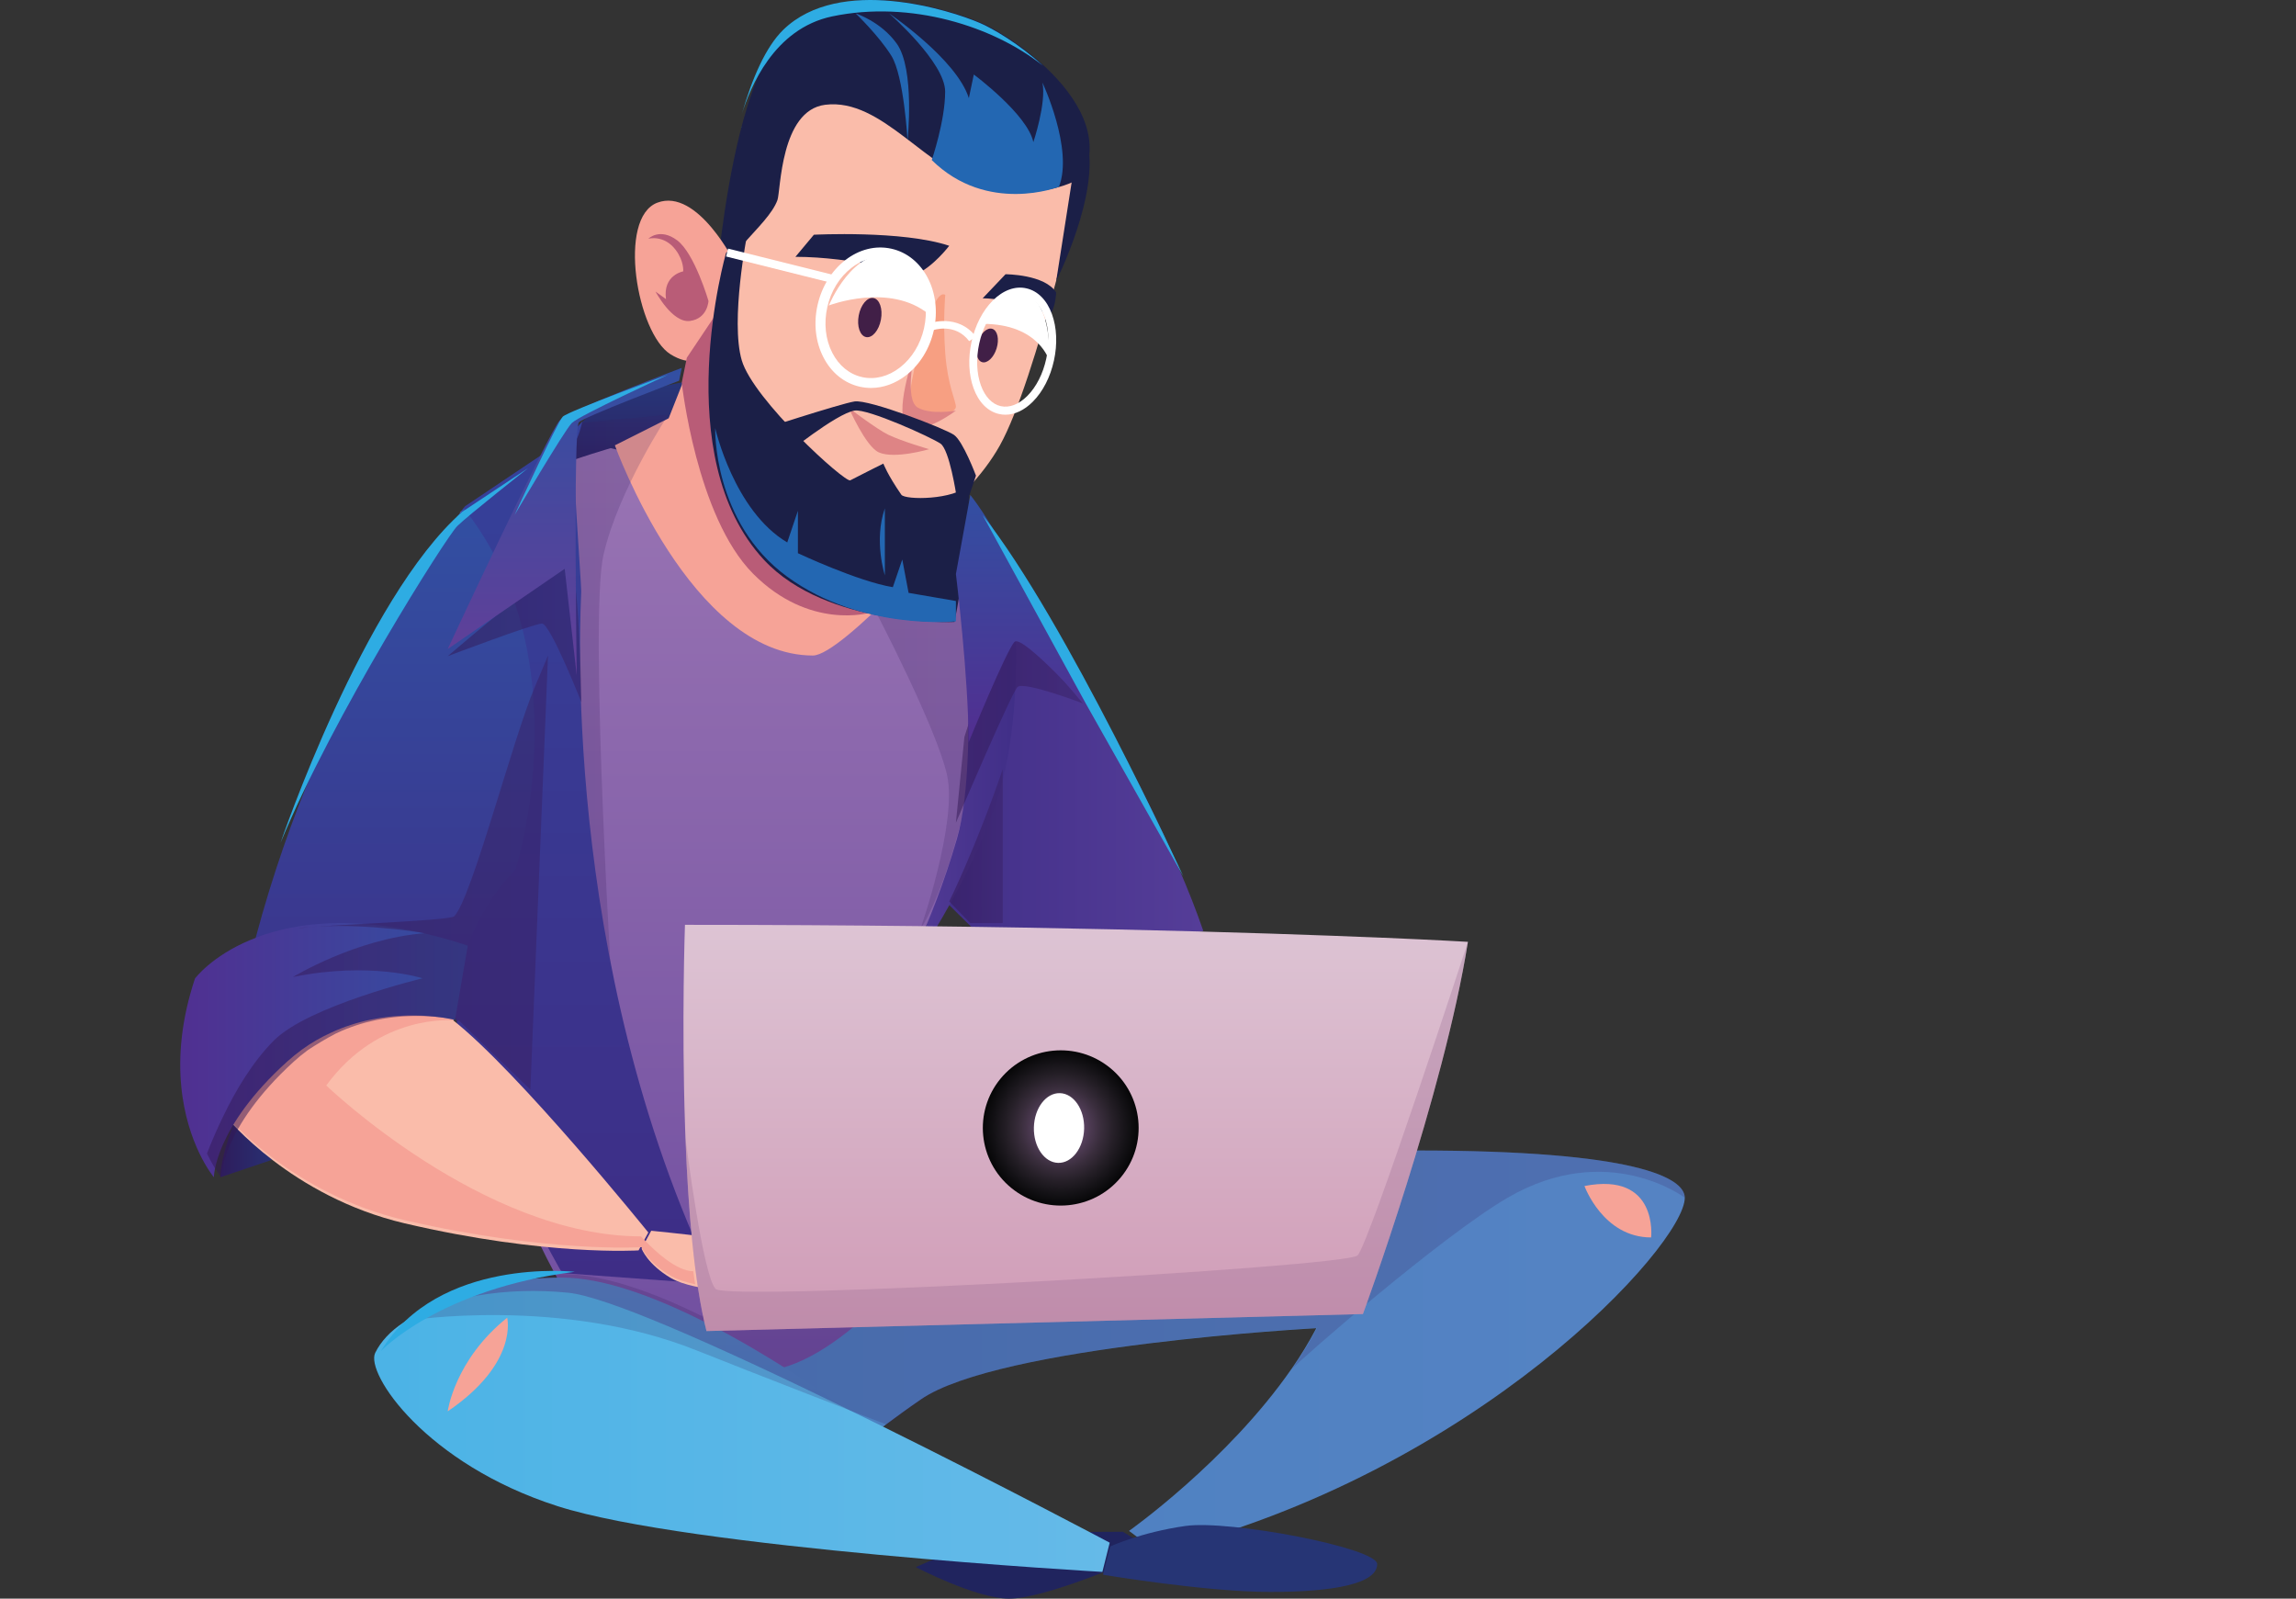 <svg xmlns="http://www.w3.org/2000/svg" width="293" height="204" viewBox="0 0 293 204">
  <rect x="0" y="0" width="293" height="204" fill="#333333" stroke="none"/>
  <defs>
    <linearGradient id="elephant_ui_plane-a" x1="50.004%" x2="50.004%" y1="100.002%" y2=".003%">
      <stop offset="0%" stop-color="#2E1C5C"/>
      <stop offset="99.6%" stop-color="#273679"/>
    </linearGradient>
    <linearGradient id="elephant_ui_plane-b" x1="-.004%" x2="99.993%" y1="50.012%" y2="50.012%">
      <stop offset="0%" stop-color="#2E1C5C"/>
      <stop offset="99.6%" stop-color="#273679"/>
    </linearGradient>
    <linearGradient id="elephant_ui_plane-c" x1="0%" x2="100%" y1="49.998%" y2="49.998%">
      <stop offset="0%" stop-color="#4B80C1"/>
      <stop offset="100%" stop-color="#5583C3"/>
    </linearGradient>
    <linearGradient id="elephant_ui_plane-d" x1="-.002%" x2="100.002%" y1="50%" y2="50%">
      <stop offset="0%" stop-color="#3E2D86"/>
      <stop offset="99.6%" stop-color="#553D98"/>
    </linearGradient>
    <linearGradient id="elephant_ui_plane-e" x1="50.001%" x2="50.001%" y1="100.001%" y2=".001%">
      <stop offset="0%" stop-color="#704EA0"/>
      <stop offset="100%" stop-color="#9974B3"/>
    </linearGradient>
    <linearGradient id="elephant_ui_plane-f" x1="-.005%" x2="100%" y1="49.999%" y2="49.999%">
      <stop offset="0%" stop-color="#321753"/>
      <stop offset="100%" stop-color="#392165"/>
    </linearGradient>
    <linearGradient id="elephant_ui_plane-g" x1=".006%" x2="100.004%" y1="50%" y2="50%">
      <stop offset="0%" stop-color="#321753"/>
      <stop offset="100%" stop-color="#392165"/>
    </linearGradient>
    <linearGradient id="elephant_ui_plane-h" x1=".003%" x2="100.001%" y1="50%" y2="50%">
      <stop offset=".4%" stop-color="#553D98"/>
      <stop offset="100%" stop-color="#3E2D86"/>
    </linearGradient>
    <linearGradient id="elephant_ui_plane-i" x1="50.002%" x2="50.002%" y1="100%" y2=".001%">
      <stop offset="0%" stop-color="#3E2D86"/>
      <stop offset="99.6%" stop-color="#35419A"/>
    </linearGradient>
    <linearGradient id="elephant_ui_plane-j" x1="50.003%" x2="50.003%" y1="99.999%" y2="0%">
      <stop offset="0%" stop-color="#3E2D86"/>
      <stop offset="99.6%" stop-color="#324FA2"/>
    </linearGradient>
    <linearGradient id="elephant_ui_plane-k" x1="49.999%" x2="49.999%" y1="100.003%" y2=".007%">
      <stop offset="0%" stop-color="#4B80C1"/>
      <stop offset="100%" stop-color="#5583C3"/>
    </linearGradient>
    <linearGradient id="elephant_ui_plane-l" x1="0%" x2="100%" y1="50.001%" y2="50.001%">
      <stop offset="0%" stop-color="#4BB3E6"/>
      <stop offset="100%" stop-color="#65BAE8"/>
    </linearGradient>
    <linearGradient id="elephant_ui_plane-m" x1="-.003%" x2="100.004%" y1="50.005%" y2="50.005%">
      <stop offset="0%" stop-color="#321753"/>
      <stop offset="100%" stop-color="#392165"/>
    </linearGradient>
    <linearGradient id="elephant_ui_plane-n" x1="49.996%" x2="49.996%" y1="100%" y2="-.004%">
      <stop offset="0%" stop-color="#522E90"/>
      <stop offset="99.6%" stop-color="#324FA2"/>
    </linearGradient>
    <linearGradient id="elephant_ui_plane-o" x1=".003%" x2="100.002%" y1="49.996%" y2="49.996%">
      <stop offset="0%" stop-color="#522E90"/>
      <stop offset="99.6%" stop-color="#324FA2"/>
    </linearGradient>
    <linearGradient id="elephant_ui_plane-p" x1="-.003%" x2="99.999%" y1="49.997%" y2="49.997%">
      <stop offset="0%" stop-color="#321753"/>
      <stop offset="100%" stop-color="#392165"/>
    </linearGradient>
    <linearGradient id="elephant_ui_plane-q" x1=".002%" x2="100%" y1="50.002%" y2="50.002%">
      <stop offset="0%" stop-color="#321753"/>
      <stop offset="100%" stop-color="#392165"/>
    </linearGradient>
    <linearGradient id="elephant_ui_plane-r" x1="50%" x2="50%" y1="99.998%" y2="0%">
      <stop offset="0%" stop-color="#643E98"/>
      <stop offset="99.6%" stop-color="#324FA2"/>
    </linearGradient>
    <linearGradient id="elephant_ui_plane-s" x1="-.006%" x2="99.988%" y1="50.012%" y2="50.012%">
      <stop offset="0%" stop-color="#321753"/>
      <stop offset="100%" stop-color="#392165"/>
    </linearGradient>
    <linearGradient id="elephant_ui_plane-t" x1="-.001%" x2="100%" y1="50%" y2="50%">
      <stop offset="0%" stop-color="#321753"/>
      <stop offset="100%" stop-color="#392165"/>
    </linearGradient>
    <linearGradient id="elephant_ui_plane-u" x1="50.001%" x2="50.001%" y1="100%" y2=".001%">
      <stop offset="0%" stop-color="#D09BB6"/>
      <stop offset="100%" stop-color="#DDC4D4"/>
    </linearGradient>
    <radialGradient id="elephant_ui_plane-v" cx="49.984%" cy="49.998%" r="50.113%" fx="49.984%" fy="49.998%" gradientTransform="scale(.996 1) rotate(39.297 .5 .503)">
      <stop offset="0%" stop-color="#9562A9"/>
      <stop offset="14.98%" stop-color="#71507C"/>
      <stop offset="30.9%" stop-color="#513D57"/>
      <stop offset="46.55%" stop-color="#392D3C"/>
      <stop offset="61.59%" stop-color="#251F27"/>
      <stop offset="75.85%" stop-color="#141216"/>
      <stop offset="89%" stop-color="#060607"/>
      <stop offset="100%" stop-color="#010101"/>
    </radialGradient>
  </defs>
  <g fill="none" fill-rule="evenodd" transform="translate(23)">
    <path fill="url(#elephant_ui_plane-a)" d="M50.807,63.163 L64.853,53.86 L64.853,48.653 C64.853,48.653 53.696,50.322 50.782,54.476 C47.868,58.632 50.807,63.163 50.807,63.163 Z"/>
    <path fill="url(#elephant_ui_plane-b)" d="M5.12,150.226 L13.653,147.347 L8.175,139.983 C8.173,139.983 5.12,146.918 5.12,150.226 Z"/>
    <path fill="#20245E" d="M119.413,199.977 C119.413,199.977 109.955,204 105.759,204 C101.557,204 93.867,199.977 93.867,199.977 C93.867,199.977 103.612,195.518 107.511,195.518 C111.408,195.518 120.284,195.464 120.284,195.464 L124.587,198.032 L119.413,199.977 Z"/>
    <path fill="url(#elephant_ui_plane-c)" d="M192,152.844 C192,158.879 165.45,187.992 124.665,198.025 L121.078,195.355 C121.078,195.355 133.614,186.497 141.786,174.721 C141.786,174.721 141.801,174.706 141.827,174.671 C142.978,173.003 144.04,171.272 144.978,169.489 C144.978,169.489 104.49,171.672 94.505,178.585 C92.792,179.763 91.279,180.869 89.955,181.859 C82.206,187.666 80.394,190.403 80.394,190.403 L65.418,176.191 L64.68,175.487 L58.88,169.979 L62.506,168.978 L66.242,167.946 L99.041,158.881 C99.041,158.881 129.399,146.812 157.65,146.812 C185.911,146.809 192,150.322 192,152.844 Z"/>
    <path fill="url(#elephant_ui_plane-d)" d="M105.611,71.699 C105.611,71.699 123.464,98.149 130.56,118.797 L107.382,124.619 L91.307,108.764 L105.611,71.699 Z"/>
    <path fill="url(#elephant_ui_plane-e)" d="M54.931,57.188 C54.931,57.188 39.453,61.652 35.707,65.37 C35.707,65.37 32.166,102.796 35.707,125.959 C39.251,149.127 49.251,165.051 49.251,165.051 C49.251,165.051 63.837,174.979 73.84,174.979 C83.841,174.979 95.716,159.053 95.716,159.053 C95.716,159.053 88.423,143.541 88.423,134.235 C88.423,124.926 96.968,117.997 100.924,107.347 C102.973,101.84 107.124,81.439 105.407,71.565 C105.349,71.237 98.53,67.427 98.53,67.427 L54.931,57.188 Z"/>
    <path fill="#F6A397" d="M66.898,41.824 L62.33,53.377 L55.467,56.828 C55.467,56.828 65.117,83.649 80.735,83.649 C84.479,83.649 98.987,67.178 98.987,67.178 L94.618,63.728 L66.898,41.824 Z"/>
    <path fill="url(#elephant_ui_plane-f)" d="M62.293,52.921 C62.293,52.921 55.909,62.496 54.01,70.823 C52.111,79.149 55.33,130.594 55.33,130.594 L47.787,70.823 L50.318,54.016 L62.293,52.921 Z" opacity=".2"/>
    <path fill="url(#elephant_ui_plane-g)" d="M88.747,78.038 C88.747,78.038 96.486,92.822 97.854,98.891 C99.222,104.962 94.427,118.644 94.427,118.644 C94.427,118.644 98.152,113.165 100.749,99.872 C103.344,86.576 98.778,75.113 98.778,75.113 L88.747,78.038 Z" opacity=".2"/>
    <path fill="url(#elephant_ui_plane-h)" d="M99.126,67.431 C99.126,67.431 102.427,95.588 99.126,107 C95.823,118.414 91.307,126.326 91.307,126.326 C91.307,126.326 102.497,111.055 105.258,98.282 C108.017,85.506 105.872,71.587 105.872,71.587 L99.126,67.431 Z"/>
    <path fill="#FABCAA" d="M115.2,22.077 C115.2,22.077 109.25,48.519 104.592,56.846 C100.333,64.465 90.625,71.056 86.521,69.848 C76.504,66.898 69.908,56.846 68.537,51.86 C67.091,46.606 71.836,19.136 73.698,14.046 C75.559,8.957 85.401,2.32 94.712,3.567 C104.027,4.815 114.064,11.611 115.2,22.077 Z"/>
    <path fill="url(#elephant_ui_plane-i)" d="M68.267,163.883 L48.741,162.454 C48.741,162.454 40.427,148.511 35.092,129.766 C35.067,129.667 35.043,129.579 35.017,129.48 C34.802,128.733 34.591,127.987 34.403,127.227 C33.677,124.492 33.025,121.669 32.487,118.784 C31.985,116.17 31.572,113.521 31.284,110.824 C30.921,107.587 30.72,104.306 30.72,101.011 C30.72,74.072 34.917,66.511 36.069,64.942 C36.079,64.918 36.094,64.907 36.12,64.88 C36.181,64.792 36.232,64.731 36.282,64.68 C36.333,64.619 36.355,64.595 36.355,64.595 L49.493,55.775 L51.322,53.774 C51.271,54.009 50.819,55.914 50.345,56.398 C49.818,56.921 51.171,74.023 51.171,75.464 C51.173,76.92 48.216,122.429 68.267,163.883 Z"/>
    <path fill="#1B1F47" d="M115.25,22.507 C115.25,22.507 110.661,25.799 102.941,23.836 C95.236,21.86 89.608,12.452 82.302,13.371 C76.573,14.092 76.634,24.383 76.21,25.538 C74.972,28.92 68.755,32.772 68.267,37.556 C68.367,36.127 69.181,25.861 71.481,16.753 C71.493,16.714 71.507,16.665 71.519,16.628 C71.531,16.553 71.568,16.416 71.606,16.266 C71.72,15.87 71.819,15.471 71.931,15.073 C71.943,15.024 71.956,14.973 71.982,14.912 C73.283,10.289 75.02,6.149 77.272,3.901 C84.516,-3.296 98.662,1.351 102.418,3.018 C104.041,3.727 107.458,5.777 110.458,8.611 C110.469,8.623 110.494,8.636 110.511,8.66 C114.415,12.365 117.603,17.386 115.25,22.507 Z"/>
    <path fill="#1B1F47" d="M111.787,35.849 C111.787,35.849 117.458,24.624 115.723,17.925 L113.919,22.231 L111.787,35.849 Z"/>
    <path fill="#F6A397" d="M70.827,33.628 C70.827,33.628 66.031,23.93 60.891,25.861 C55.753,27.79 58.281,42.536 62.566,45.209 C67.397,48.224 69.723,42.55 69.723,42.55 L70.827,33.628 Z"/>
    <path fill="#B95C77" d="M67.413 38.404C67.413 38.404 65.645 32.341 63.423 30.674 61.199 29.007 59.733 30.464 59.733 30.464 59.733 30.464 61.732 29.907 63.225 31.89 64.32 33.341 64.186 34.63 64.186 34.63 64.186 34.63 61.566 35.087 61.989 38.168L60.657 37.21C60.657 37.21 62.791 41.254 65.051 40.955 67.311 40.656 67.413 38.404 67.413 38.404zM64 48.829C64 48.829 65.869 65.918 73.092 73.196 80.314 80.477 87.99 78.185 87.99 78.185L90.453 69.85 70.418 48.829 68.353 40.117 64.649 45.648 64 48.829z"/>
    <path fill="#FABCAA" d="M59.733,157.276 L58.94,158.724 L58.492,159.559 C58.492,159.559 46.669,160.334 28.63,156.104 C14.126,152.694 5.973,142.637 5.973,142.637 C9.026,135.235 25.403,126.963 31.308,128.147 C32.152,128.322 33.331,129.031 34.733,130.118 C43.17,136.733 59.733,157.276 59.733,157.276 Z"/>
    <path fill="url(#elephant_ui_plane-j)" d="M42.788,110.982 C39.972,113.801 38.071,117.253 36.822,120.252 C35.179,124.186 34.648,127.35 34.648,127.35 C34.525,127.35 34.401,127.35 34.278,127.362 C28.832,127.425 23.881,129.103 19.669,131.348 C18.408,132.007 17.21,132.739 16.099,133.472 C9.257,137.999 5.12,143.397 5.12,143.397 C5.169,142.965 5.219,142.529 5.281,142.095 C6.256,134.029 7.788,126.495 9.664,119.536 C18.173,87.778 33.623,68.033 35.921,65.217 C35.931,65.193 35.946,65.181 35.971,65.154 C36.032,65.067 36.094,65.006 36.131,64.955 C36.181,64.894 36.203,64.87 36.203,64.87 C41.725,71.845 44.109,79.835 44.897,87.171 C46.296,100.075 42.788,110.982 42.788,110.982 Z"/>
    <path fill="#263575" d="M118.687,197.336 C118.687,197.336 122.603,195.531 128.269,194.726 C133.938,193.923 152.747,197.525 152.747,199.589 C152.747,202.07 147.337,203.146 139.092,203.146 C130.847,203.146 117.76,200.944 117.76,200.944 L118.687,197.336 Z"/>
    <path fill="url(#elephant_ui_plane-k)" d="M85.333,180.1 L64.772,176.001 L49.264,172.918 L29.013,168.883 C29.013,168.883 29.039,168.858 29.088,168.818 C29.088,168.805 29.102,168.805 29.102,168.805 C29.876,168.085 35.827,163.029 48.714,163.029 C53.892,163.029 60.318,165.415 66.332,168.398 C76.15,173.284 84.886,179.769 85.323,180.087 C85.321,180.088 85.321,180.088 85.333,180.1 Z"/>
    <path fill="url(#elephant_ui_plane-l)" d="M118.613,196.858 L117.679,200.586 C117.679,200.586 64.96,197.591 48.148,192.196 C31.334,186.813 23.602,175.249 24.883,172.63 C25.606,171.161 26.828,169.867 28.458,168.785 C28.546,168.712 28.633,168.663 28.733,168.599 C28.733,168.586 28.746,168.586 28.746,168.586 C33.529,165.541 41.435,164.161 49.494,164.959 C51.886,165.193 56.468,166.809 62.186,169.21 C68.774,171.98 76.882,175.786 84.865,179.677 C84.865,179.677 84.865,179.677 84.877,179.691 C86.433,180.447 87.991,181.207 89.537,181.976 C104.902,189.572 118.613,196.858 118.613,196.858 Z"/>
    <path fill="#FABCAA" d="M76.531,166.307 C75.869,166.981 73.065,164.944 73.065,164.944 C73.065,164.944 68.925,164.911 65.582,164.136 C64.455,163.885 63.413,163.547 62.653,163.113 C59.615,161.337 58.88,159.339 58.88,159.339 L59.322,158.502 L60.105,157.054 C60.105,157.054 74.719,158.477 75.612,159.391 C76.506,160.301 77.205,165.633 76.531,166.307 Z"/>
    <path fill="#1B1F47" d="M78.507 32.773L80.862 29.954C80.862 29.954 92.166 29.371 98.133 31.363 98.133 31.363 96.093 34.057 93.894 34.996 93.893 34.997 85.729 32.773 78.507 32.773zM102.4 38.066L105.319 34.996C105.319 34.996 110.352 34.996 111.787 37.333 111.787 37.333 111.659 39.487 110.972 40.117 110.972 40.119 105.935 38.066 102.4 38.066z"/>
    <path fill="#F79F82" d="M93.927,53.604 C95.704,54.303 98.987,52.668 98.987,51.915 C98.987,51.161 97.932,49.192 97.627,45.1 C97.324,40.855 97.627,37.629 97.627,37.629 C96.997,37.238 96.242,38.467 95.558,40.394 C94.571,43.152 93.259,48.114 93.036,51.041 C92.895,52.856 93.453,53.416 93.927,53.604 Z"/>
    <path fill="#DE8485" d="M98.987,52.4 C98.987,52.4 95.777,52.979 94.107,52.004 C92.434,51.027 93.644,45.238 93.644,45.238 C93.644,45.238 90.913,53.078 92.86,54.334 C94.806,55.592 98.987,52.4 98.987,52.4 Z"/>
    <ellipse cx="88.001" cy="40.524" fill="#411F47" rx="1.442" ry="2.536" transform="rotate(10.638 88 40.524)"/>
    <ellipse cx="102.972" cy="44.085" fill="#411F47" rx="1.264" ry="2.222" transform="rotate(17.127 102.972 44.085)"/>
    <path fill="#DE8485" d="M85.333,52.067 C85.333,52.067 87.476,56.993 89.162,57.733 C91.182,58.618 95.573,57.32 95.573,57.32 C95.573,57.32 92.15,56.34 90.329,55.464 C88.922,54.786 85.333,52.067 85.333,52.067 Z"/>
    <path fill="#1B1F47" d="M72.355,29.874 C72.355,29.874 70.174,40.925 71.658,45.978 C73.144,51.033 84.855,61.632 85.505,61.294 C87.223,60.398 89.727,59.158 89.727,59.158 C89.727,59.158 90.248,60.569 92.022,63.13 C92.497,63.816 98.717,63.84 100.693,61.866 C100.693,61.866 100.693,70.154 98.804,79.367 C98.804,79.367 82.542,80.075 74.501,71.45 C62.193,58.249 69.653,32.275 69.653,32.275 L72.355,29.874 Z"/>
    <path fill="url(#elephant_ui_plane-m)" d="M115.2,89.768 C115.2,89.768 107.642,86.871 106.843,87.675 C106.042,88.48 98.987,104.987 98.987,104.987 L100.071,94.035 C100.071,94.035 104.362,80.234 105.813,80.234 C107.26,80.236 115.2,89.768 115.2,89.768 Z" opacity=".5"/>
    <path fill="#1B1F47" d="M77.085,58.145 C77.085,58.145 83.691,52.776 86.055,52.394 C87.738,52.122 95.887,55.825 97.028,56.614 C98.166,57.403 99.035,63.163 99.035,63.163 L100.717,63.163 L101.547,60.698 C101.547,60.698 99.907,56.303 98.739,55.493 C97.569,54.684 87.891,50.931 86.04,51.23 C84.19,51.528 73.387,55.053 73.387,55.053 L77.085,58.145 Z"/>
    <path fill="#FFF" fill-rule="nonzero" d="M88.157 49.506C87.689 49.506 87.222 49.455 86.757 49.354 84.752 48.913 83.086 47.57 82.065 45.568 81.066 43.609 80.806 41.248 81.333 38.92 81.861 36.588 83.112 34.559 84.861 33.202 86.647 31.816 88.735 31.292 90.74 31.735 94.828 32.63 97.261 37.31 96.163 42.169 95.638 44.5 94.384 46.528 92.636 47.886 91.262 48.948 89.711 49.506 88.157 49.506zM89.344 32.838C88.071 32.838 86.792 33.3 85.648 34.189 84.13 35.366 83.04 37.141 82.577 39.191 82.114 41.238 82.337 43.304 83.204 45.004 84.051 46.662 85.409 47.77 87.034 48.125 88.655 48.48 90.365 48.045 91.846 46.895 93.362 45.719 94.453 43.943 94.918 41.894 95.862 37.712 93.863 33.703 90.462 32.958 90.092 32.878 89.719 32.838 89.344 32.838zM105.31 52.921C105.034 52.921 104.76 52.891 104.491 52.829 103.046 52.501 101.89 51.334 101.238 49.541 100.614 47.825 100.523 45.722 100.981 43.62 101.441 41.516 102.396 39.651 103.676 38.367 105.014 37.026 106.546 36.464 107.989 36.796 109.436 37.124 110.594 38.292 111.242 40.083 111.865 41.799 111.959 43.902 111.497 46.006 111.038 48.11 110.083 49.973 108.804 51.257 107.719 52.347 106.501 52.921 105.31 52.921zM107.177 37.729C106.246 37.729 105.273 38.201 104.382 39.096 103.239 40.244 102.38 41.929 101.96 43.842 101.548 45.754 101.623 47.651 102.178 49.184 102.709 50.641 103.61 51.578 104.709 51.828 105.807 52.072 107.012 51.616 108.099 50.526 109.242 49.379 110.1 47.694 110.514 45.781 110.934 43.87 110.859 41.972 110.301 40.439 109.77 38.983 108.872 38.045 107.771 37.795 107.576 37.751 107.38 37.729 107.177 37.729z"/>
    <path fill="#FFF" d="M100.68,43.531 C98.859,41.139 96.088,42.121 95.974,42.165 L95.573,41.264 C95.611,41.25 99.24,39.939 101.547,42.974 L100.68,43.531 Z"/>
    <polygon fill="#FFF" points="69.57 33.47 84.061 33.461 84.06 34.5 69.57 34.509" transform="rotate(14.07 76.815 33.985)"/>
    <path fill="#FFF" d="M82.773 38.979C82.773 38.979 90.542 35.992 95.554 40.117 95.554 40.117 96.134 33.617 90.982 32.541 85.829 31.464 82.773 38.979 82.773 38.979zM110.919 46.092C110.919 46.092 109.661 41.327 102.4 41.327 102.4 41.327 104.312 36.871 107.82 37.647 111.326 38.422 110.919 46.092 110.919 46.092z"/>
    <path fill="url(#elephant_ui_plane-n)" d="M100.604,94.745 C100.604,94.745 105.449,82.924 106.467,81.908 C107.481,80.894 116.053,90.41 116.053,90.41 C116.053,90.41 105.409,68.852 100.823,63.163 L98.987,73.251 C98.985,73.25 100.604,86.328 100.604,94.745 Z"/>
    <path fill="#2367B2" d="M95.904,20.426 C95.904,20.426 97.614,15.433 97.614,11.689 C97.614,7.946 90.453,1.707 90.453,1.707 C90.453,1.707 99.065,7.532 100.639,12.522 L101.27,9.507 C101.27,9.507 108.13,14.602 108.869,18.136 C108.869,18.136 110.547,13.168 110.031,10.544 C110.031,10.544 114.02,19.037 112.133,23.84 C112.133,23.84 103.002,27.413 95.904,20.426 Z"/>
    <path fill="#2367B2" d="M92.814 17.925C92.814 17.925 93.787 8.843 91.432 5.56 89.406 2.734 86.187 1.707 86.187 1.707 86.187 1.707 89.142 4.534 90.753 7.123 92.364 9.714 92.814 17.925 92.814 17.925zM68.268 54.628C68.268 54.628 70.648 65.18 77.462 69.218L78.824 65.179 78.824 70.593C78.824 70.593 86.491 74.202 90.938 74.929L92.143 71.398 92.947 75.655 98.987 76.693 98.987 79.289C98.987 79.289 87.001 80.564 77.46 73.593 67.919 66.621 68.268 54.628 68.268 54.628z"/>
    <path fill="#2367B2" d="M89.919,64.87 L89.919,73.406 C89.919,73.406 88.482,68.994 89.919,64.87 Z"/>
    <path fill="#F6A397" d="M65.707,163.883 C64.557,163.635 63.494,163.301 62.718,162.873 C59.619,161.121 58.869,159.15 58.869,159.15 C58.869,159.15 46.961,159.914 28.792,155.739 C14.185,152.374 5.973,142.447 5.973,142.447 C9.048,135.142 25.542,126.977 31.49,128.146 C32.34,128.319 33.528,129.018 34.939,130.091 L34.827,130.214 C34.827,130.214 25.418,129.253 18.633,138.515 C18.633,138.515 38.639,157.771 58.808,157.771 C58.808,157.771 58.995,157.993 59.32,158.325 C60.47,159.522 63.295,162.22 65.469,162.22 L65.707,163.883 Z"/>
    <path fill="url(#elephant_ui_plane-o)" d="M36.693,120.668 L35.065,130.16 C35.065,130.16 34.94,130.126 34.7,130.072 C33.061,129.724 26.133,128.548 19.157,131.819 C17.933,132.379 16.709,133.078 15.51,133.952 C14.878,134.413 14.26,134.913 13.655,135.458 C4.294,143.927 4.294,150.226 4.294,150.226 C4.294,150.226 3.411,149.179 2.451,147.185 C0.56,143.241 -1.674,135.561 1.883,124.861 C1.883,124.861 3.99,122.018 8.936,119.95 C10.437,119.312 12.204,118.75 14.248,118.363 C14.274,118.363 14.287,118.363 14.311,118.353 C18.489,117.555 23.825,117.482 30.499,118.961 C30.562,118.971 30.599,118.988 30.624,118.988 L30.638,118.988 C31.129,119.1 31.634,119.222 32.153,119.349 C33.604,119.709 35.117,120.147 36.681,120.67 L36.693,120.67 L36.693,120.668 Z"/>
    <path fill="url(#elephant_ui_plane-p)" d="M46.933,83.649 L44.683,139.037 L35.546,130.221 L35.261,130.42 C35.236,130.322 35.212,130.234 35.187,130.134 C33.572,129.787 26.747,128.615 19.874,131.875 C18.605,132.535 17.398,133.268 16.28,134.002 C15.657,134.461 15.048,134.96 14.452,135.504 C5.229,143.946 5.229,150.226 5.229,150.226 C5.229,150.226 4.359,149.182 3.413,147.195 C3.973,145.752 4.632,144.21 5.391,142.641 C7.08,139.098 9.281,135.446 11.967,132.76 C16.391,128.333 30.923,124.839 30.923,124.839 C30.923,124.839 24.236,122.663 14.378,124.677 C14.378,124.677 22.359,119.793 31.172,119.084 C31.146,119.084 31.111,119.067 31.048,119.057 C29.892,118.869 21.701,117.591 15.099,118.451 C15.933,118.139 34.368,117.523 34.953,116.937 C37.19,114.7 42.424,94.281 45.27,87.617 C46.287,85.227 46.933,83.649 46.933,83.649 Z" opacity=".5"/>
    <path fill="url(#elephant_ui_plane-q)" d="M34.133,83.732 C34.133,83.732 45.107,79.571 46.168,79.571 C47.228,79.571 51.2,89.623 51.2,89.623 C51.2,89.623 50.926,71.699 49.552,71.699 C48.183,71.699 34.133,83.732 34.133,83.732 Z" opacity=".5"/>
    <path fill="url(#elephant_ui_plane-r)" d="M50.601,86.209 L49.063,72.587 L34.133,82.822 C34.133,82.822 47.136,54.924 48.458,53.604 C49.779,52.284 64,46.946 64,46.946 L63.662,48.583 C63.662,48.583 51.607,53.151 50.87,53.887 C50.133,54.625 50.601,86.209 50.601,86.209 Z"/>
    <path fill="url(#elephant_ui_plane-s)" d="M98.133,115.031 C98.133,115.031 101.54,108.167 104.96,98.159 L104.96,117.791 L100.805,117.791 L98.133,115.031 Z" opacity=".5"/>
    <path fill="url(#elephant_ui_plane-t)" d="M192,152.837 C192,152.837 182.184,145.395 169.399,152.837 C160.928,157.766 142.821,173.604 141.936,174.63 C143.085,172.964 144.145,171.236 145.08,169.456 C145.08,169.456 104.681,171.635 94.718,178.538 C93.008,179.714 91.499,180.819 90.178,181.808 C90.178,181.808 72.256,174.884 66.058,172.385 C48.679,165.368 29.013,168.518 29.013,168.518 C29.101,168.445 29.188,168.395 29.288,168.331 C29.288,168.317 29.302,168.317 29.302,168.317 C30.076,167.604 36.024,162.597 48.906,162.597 C54.083,162.597 60.506,164.96 66.518,167.915 L99.245,158.863 C99.245,158.863 129.537,146.812 157.726,146.812 C185.924,146.81 192,150.319 192,152.837 Z" opacity=".2"/>
    <g transform="translate(64 117.79)">
      <path fill="url(#elephant_ui_plane-u)" d="M100.326,2.397 C97.233,21.89 86.926,49.892 86.926,49.892 L3.155,52.064 C1.582,45.844 0.822,36.508 0.474,27.466 L0.474,27.444 C0.449,26.96 0.437,26.477 0.423,25.989 C-0.026,12.578 0.41,0.225 0.41,0.225 C43.364,0.225 74.163,1.232 89.431,1.874 C89.517,1.874 89.567,1.874 89.567,1.874 C96.624,2.173 100.326,2.397 100.326,2.397 Z"/>
      <path fill="url(#elephant_ui_plane-v)" d="M56.044,32.435 C52.563,36.66 46.296,37.271 42.052,33.799 C37.811,30.33 37.198,24.085 40.679,19.858 C44.169,15.63 50.431,15.021 54.676,18.493 C58.916,21.965 59.533,28.205 56.044,32.435 Z"/>
      <ellipse cx="48.143" cy="26.153" fill="#FFF" rx="3.206" ry="4.45" transform="rotate(1.421 48.143 26.153)"/>
      <path fill="#986990" d="M100.326,2.397 C97.233,21.89 86.926,49.892 86.926,49.892 L3.155,52.064 C1.582,45.844 0.822,36.508 0.474,27.466 C0.573,28.226 2.716,45.074 4.326,46.691 C5.982,48.339 84.743,43.909 86.239,42.418 C87.739,40.926 100.326,2.397 100.326,2.397 Z" opacity=".3"/>
    </g>
    <path fill="#F6A397" d="M34.133 180.1C34.133 180.1 34.995 173.536 41.721 168.151 41.723 168.152 43.216 173.922 34.133 180.1zM179.2 151.344C179.2 151.344 181.566 157.908 187.707 157.908 187.707 157.908 188.654 149.5 179.2 151.344z"/>
    <path fill="#2EACE3" d="M71.659 16.282C71.672 16.238 71.688 16.182 71.701 16.139 71.686 16.238 71.672 16.296 71.672 16.296L71.659 16.282zM110.08 8.38C103.789 3.348 93.193-.001 83.203 2.09 75.724 3.652 72.727 11.233 71.68 14.51 72.978 10.012 74.712 5.984 76.96 3.796 84.189-3.207 98.307 1.315 102.055 2.936 103.675 3.626 107.086 5.621 110.08 8.38zM42.667 65.724C42.667 65.724 49.017 54.932 49.973 53.976 50.928 53.021 62.293 47.799 62.293 47.799 62.293 47.799 49.525 52.461 48.816 53.17 48.106 53.878 42.667 65.724 42.667 65.724zM44.373 59.749C44.373 59.749 36.768 65.741 35.361 67.122 33.956 68.502 19.517 91.31 12.8 107.548 12.8 107.548 23.398 76.364 35.99 65.308L44.373 59.749zM102.4 65.724L115.531 89.719 128 111.816C128 111.816 113.066 79.216 102.4 65.724zM25.6 172.418C25.6 172.418 33.077 164.476 50.347 162.293 50.345 162.293 32.941 160.338 25.6 172.418z"/>
  </g>
</svg>
